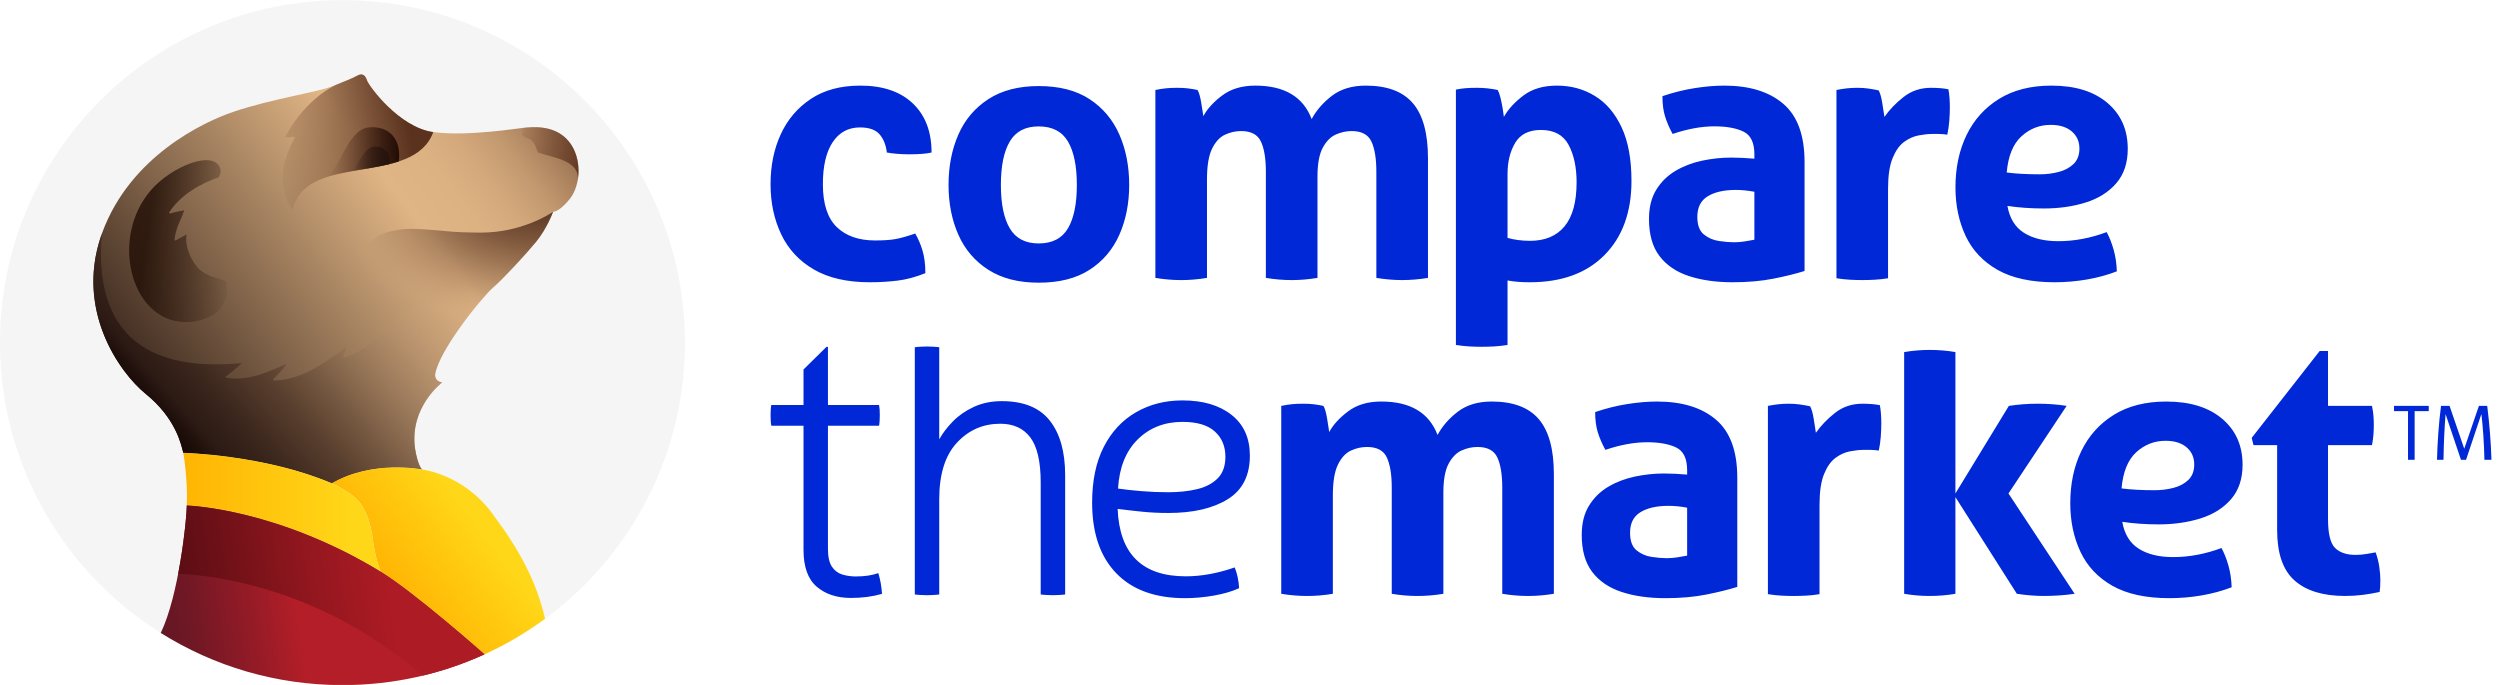 <?xml version="1.0" encoding="UTF-8"?> <svg xmlns="http://www.w3.org/2000/svg" width="146" height="40" viewBox="0 0 146 40" fill="none"><g clip-path="url(#clip0)"><path d="M54.042 15.953C53.476 16.18 52.935 16.325 52.419 16.388C51.902 16.452 51.361 16.484 50.795 16.484C49.479 16.484 48.392 16.236 47.536 15.741C46.68 15.246 46.044 14.563 45.626 13.692C45.209 12.822 45 11.842 45 10.753C45 9.678 45.198 8.708 45.594 7.845C45.99 6.982 46.578 6.292 47.356 5.775C48.134 5.258 49.097 5 50.243 5C51.559 5 52.581 5.348 53.31 6.041C54.038 6.734 54.403 7.689 54.403 8.906C54.12 8.977 53.681 9.012 53.087 9.012C52.846 9.012 52.605 9.002 52.365 8.981C52.125 8.96 51.933 8.935 51.792 8.906C51.735 8.453 51.591 8.096 51.357 7.834C51.124 7.573 50.745 7.442 50.222 7.442C49.542 7.442 49.012 7.728 48.63 8.301C48.248 8.874 48.056 9.692 48.056 10.753C48.056 11.899 48.325 12.734 48.863 13.257C49.401 13.781 50.151 14.043 51.113 14.043C51.58 14.043 51.962 14.018 52.259 13.968C52.556 13.919 52.952 13.809 53.448 13.639C53.617 13.922 53.759 14.251 53.872 14.626C53.986 15.002 54.042 15.444 54.042 15.953ZM65.371 7.86C64.989 6.989 64.409 6.3 63.631 5.79C62.852 5.28 61.862 5.026 60.659 5.026C59.484 5.026 58.505 5.28 57.719 5.79C56.934 6.3 56.35 6.989 55.968 7.86C55.586 8.73 55.395 9.71 55.395 10.8C55.395 11.875 55.586 12.844 55.968 13.708C56.35 14.571 56.934 15.254 57.719 15.756C58.505 16.258 59.484 16.509 60.659 16.509C61.862 16.509 62.852 16.258 63.631 15.756C64.409 15.254 64.989 14.571 65.371 13.708C65.753 12.844 65.945 11.875 65.945 10.8C65.945 9.71 65.753 8.73 65.371 7.86ZM62.368 13.336C62.021 13.923 61.452 14.217 60.659 14.217C59.881 14.217 59.318 13.923 58.972 13.336C58.625 12.749 58.452 11.903 58.452 10.8C58.452 9.696 58.625 8.85 58.972 8.263C59.318 7.676 59.881 7.382 60.659 7.382C61.452 7.382 62.021 7.676 62.368 8.263C62.715 8.85 62.888 9.696 62.888 10.8C62.888 11.903 62.715 12.749 62.368 13.336ZM70.488 16.229C69.979 16.314 69.476 16.357 68.981 16.357C68.486 16.357 67.984 16.314 67.474 16.229V5.255C67.672 5.213 67.87 5.181 68.069 5.16C68.267 5.138 68.486 5.128 68.727 5.128C68.967 5.128 69.179 5.138 69.363 5.16C69.547 5.181 69.738 5.213 69.936 5.255C70.021 5.397 70.092 5.637 70.148 5.977C70.205 6.316 70.247 6.585 70.276 6.783C70.502 6.359 70.87 5.955 71.38 5.573C71.889 5.191 72.533 5 73.311 5C75.009 5 76.106 5.651 76.601 6.953C76.884 6.429 77.284 5.973 77.8 5.584C78.317 5.194 78.971 5 79.764 5C81.009 5 81.925 5.343 82.513 6.03C83.1 6.716 83.394 7.788 83.394 9.245V16.229C82.884 16.314 82.382 16.356 81.886 16.356C81.391 16.356 80.889 16.314 80.379 16.229V10.031C80.379 9.267 80.284 8.68 80.093 8.27C79.902 7.859 79.516 7.654 78.936 7.654C78.624 7.654 78.316 7.722 78.012 7.856C77.708 7.99 77.453 8.249 77.248 8.63C77.043 9.012 76.941 9.572 76.941 10.307V16.229C76.431 16.314 75.929 16.357 75.434 16.357C74.938 16.357 74.436 16.314 73.927 16.229V10.031C73.927 9.267 73.831 8.68 73.64 8.27C73.449 7.859 73.064 7.654 72.483 7.654C72.157 7.654 71.843 7.725 71.539 7.867C71.234 8.008 70.983 8.281 70.785 8.684C70.587 9.087 70.488 9.685 70.488 10.477V16.229V16.229ZM94.705 7.442C94.323 6.621 93.803 6.009 93.145 5.606C92.487 5.202 91.747 5 90.927 5C90.134 5 89.483 5.191 88.974 5.574C88.464 5.956 88.082 6.373 87.827 6.826C87.813 6.699 87.788 6.529 87.753 6.317C87.718 6.104 87.675 5.899 87.626 5.701C87.576 5.503 87.523 5.354 87.467 5.255C87.07 5.17 86.667 5.128 86.257 5.128C86.016 5.128 85.8 5.135 85.609 5.149C85.418 5.163 85.224 5.191 85.025 5.234V20.146C85.294 20.188 85.552 20.216 85.8 20.231C86.047 20.245 86.291 20.252 86.532 20.252C86.773 20.252 87.017 20.245 87.265 20.231C87.512 20.216 87.771 20.188 88.04 20.146V16.378C88.393 16.448 88.825 16.484 89.335 16.484C91.203 16.484 92.66 15.953 93.707 14.892C94.754 13.831 95.278 12.387 95.278 10.562C95.278 9.302 95.087 8.262 94.705 7.442ZM91.372 13.215C90.905 13.781 90.233 14.064 89.356 14.064C88.889 14.064 88.45 14.008 88.04 13.894V10.158C88.04 9.451 88.188 8.846 88.486 8.344C88.783 7.842 89.285 7.59 89.993 7.59C90.757 7.59 91.294 7.88 91.606 8.46C91.917 9.041 92.073 9.769 92.073 10.647C92.073 11.793 91.839 12.649 91.372 13.215ZM104.144 6.062C103.316 5.354 102.166 5 100.695 5C100.157 5 99.577 5.05 98.954 5.149C98.331 5.248 97.709 5.404 97.086 5.616C97.086 6.069 97.136 6.458 97.235 6.784C97.334 7.109 97.482 7.456 97.68 7.823C98.558 7.526 99.371 7.378 100.121 7.378C100.829 7.378 101.395 7.481 101.819 7.686C102.244 7.891 102.456 8.333 102.456 9.012V9.267C101.975 9.225 101.522 9.203 101.098 9.203C100.532 9.203 99.966 9.264 99.4 9.384C98.834 9.504 98.317 9.702 97.85 9.978C97.383 10.254 97.008 10.622 96.725 11.082C96.442 11.542 96.301 12.111 96.301 12.791C96.301 13.696 96.506 14.418 96.916 14.956C97.327 15.494 97.9 15.882 98.636 16.123C99.371 16.363 100.22 16.484 101.183 16.484C102.074 16.484 102.874 16.413 103.581 16.272C104.289 16.13 104.89 15.982 105.386 15.826V9.458C105.386 7.902 104.972 6.77 104.144 6.062ZM102.456 14C102.3 14.029 102.117 14.061 101.905 14.096C101.692 14.131 101.48 14.149 101.268 14.149C101.013 14.149 100.719 14.124 100.387 14.075C100.054 14.025 99.761 13.898 99.506 13.693C99.251 13.488 99.124 13.144 99.124 12.663C99.124 12.111 99.326 11.712 99.729 11.464C100.132 11.216 100.68 11.092 101.374 11.092C101.713 11.092 102.074 11.128 102.456 11.199V14V14ZM110.263 16.25C110.008 16.293 109.754 16.321 109.499 16.335C109.245 16.349 108.997 16.356 108.756 16.356C108.516 16.356 108.271 16.349 108.024 16.335C107.776 16.321 107.518 16.293 107.249 16.25V5.255C107.461 5.213 107.663 5.181 107.854 5.16C108.045 5.138 108.254 5.128 108.48 5.128C108.692 5.128 108.901 5.142 109.106 5.17C109.311 5.199 109.513 5.234 109.711 5.277C109.796 5.418 109.867 5.663 109.923 6.009C109.98 6.356 110.022 6.628 110.051 6.826C110.348 6.402 110.723 6.013 111.176 5.659C111.629 5.305 112.159 5.128 112.768 5.128C112.966 5.128 113.15 5.136 113.32 5.149C113.49 5.163 113.645 5.184 113.787 5.213C113.815 5.354 113.836 5.517 113.85 5.701C113.864 5.885 113.871 6.076 113.871 6.274C113.871 6.514 113.861 6.776 113.839 7.059C113.818 7.342 113.779 7.611 113.722 7.866C113.566 7.838 113.393 7.823 113.202 7.823C113.011 7.823 112.894 7.823 112.852 7.823C112.611 7.823 112.342 7.852 112.045 7.908C111.748 7.965 111.465 8.092 111.196 8.29C110.927 8.489 110.704 8.803 110.528 9.235C110.351 9.667 110.262 10.264 110.262 11.028V16.25H110.263ZM123.029 13.555C122.081 13.909 121.14 14.085 120.206 14.085C119.385 14.085 118.717 13.923 118.2 13.597C117.683 13.272 117.362 12.748 117.234 12.026C117.899 12.125 118.607 12.175 119.357 12.175C120.249 12.175 121.066 12.058 121.809 11.825C122.552 11.591 123.146 11.216 123.592 10.7C124.038 10.183 124.261 9.515 124.261 8.694C124.261 7.576 123.864 6.681 123.072 6.009C122.279 5.337 121.189 5 119.803 5C118.6 5 117.581 5.258 116.746 5.775C115.911 6.292 115.278 6.996 114.846 7.887C114.415 8.779 114.199 9.798 114.199 10.944C114.199 11.991 114.397 12.936 114.793 13.778C115.189 14.62 115.812 15.281 116.661 15.762C117.51 16.243 118.621 16.484 119.994 16.484C120.616 16.484 121.239 16.431 121.862 16.325C122.485 16.218 123.072 16.059 123.624 15.847C123.609 15.394 123.546 14.97 123.433 14.573C123.319 14.178 123.185 13.838 123.029 13.555ZM118.052 7.961C118.54 7.516 119.109 7.293 119.76 7.293C120.284 7.293 120.694 7.42 120.991 7.675C121.288 7.93 121.438 8.262 121.438 8.673C121.438 9.055 121.324 9.355 121.098 9.575C120.871 9.794 120.581 9.95 120.227 10.042C119.873 10.134 119.505 10.18 119.124 10.18C118.373 10.18 117.73 10.145 117.192 10.074C117.277 9.111 117.563 8.407 118.052 7.961ZM145.254 23.704H144.768L143.914 26.201H143.91L143.055 23.704H142.555C142.424 24.717 142.345 25.847 142.321 26.854H142.7C142.714 25.88 142.761 24.894 142.821 24.194H142.825L143.721 26.854H144.017L144.907 24.194H144.913C144.997 24.834 145.071 25.88 145.09 26.854H145.501C145.473 25.847 145.38 24.717 145.254 23.704ZM139.811 23.704V24.011H140.628V26.854H141.015V24.011H141.838V23.704H139.811ZM77.839 34.678C77.33 34.763 76.827 34.805 76.332 34.805C75.837 34.805 75.335 34.763 74.825 34.678V23.704C75.023 23.661 75.221 23.63 75.42 23.608C75.618 23.587 75.837 23.577 76.078 23.577C76.318 23.577 76.531 23.587 76.715 23.608C76.899 23.63 77.089 23.661 77.288 23.704C77.373 23.845 77.443 24.086 77.5 24.425C77.556 24.765 77.599 25.034 77.627 25.232C77.853 24.807 78.222 24.404 78.731 24.022C79.24 23.64 79.885 23.449 80.663 23.449C82.362 23.449 83.457 24.1 83.953 25.401C84.236 24.878 84.635 24.422 85.152 24.032C85.668 23.643 86.323 23.449 87.116 23.449C88.361 23.449 89.277 23.792 89.865 24.478C90.452 25.165 90.746 26.237 90.746 27.694V34.677C90.237 34.762 89.734 34.805 89.239 34.805C88.743 34.805 88.241 34.762 87.732 34.677V28.48C87.732 27.716 87.636 27.129 87.445 26.718C87.254 26.308 86.868 26.103 86.288 26.103C85.977 26.103 85.669 26.17 85.365 26.304C85.06 26.439 84.805 26.697 84.6 27.079C84.395 27.461 84.293 28.02 84.293 28.756V34.678C83.784 34.763 83.281 34.805 82.785 34.805C82.29 34.805 81.788 34.763 81.278 34.678V28.48C81.278 27.716 81.183 27.129 80.992 26.718C80.801 26.308 80.415 26.103 79.835 26.103C79.509 26.103 79.195 26.174 78.89 26.315C78.586 26.457 78.335 26.729 78.137 27.132C77.938 27.536 77.839 28.133 77.839 28.926V34.678V34.678ZM100.216 24.511C99.388 23.803 98.238 23.45 96.767 23.45C96.229 23.45 95.649 23.499 95.026 23.598C94.403 23.697 93.781 23.853 93.158 24.065C93.158 24.518 93.208 24.907 93.307 25.233C93.406 25.558 93.554 25.905 93.753 26.272C94.63 25.975 95.443 25.827 96.194 25.827C96.901 25.827 97.467 25.93 97.892 26.135C98.316 26.34 98.529 26.782 98.529 27.461V27.716C98.047 27.674 97.594 27.652 97.17 27.652C96.604 27.652 96.038 27.713 95.472 27.833C94.906 27.953 94.389 28.151 93.922 28.427C93.456 28.703 93.08 29.071 92.798 29.531C92.514 29.991 92.373 30.56 92.373 31.24C92.373 32.145 92.578 32.867 92.988 33.405C93.399 33.943 93.972 34.331 94.708 34.572C95.443 34.812 96.292 34.933 97.255 34.933C98.146 34.933 98.946 34.862 99.653 34.721C100.361 34.579 100.962 34.431 101.458 34.275V27.907C101.458 26.351 101.044 25.219 100.216 24.511ZM98.529 32.449C98.373 32.478 98.189 32.51 97.977 32.545C97.764 32.58 97.552 32.598 97.34 32.598C97.085 32.598 96.791 32.573 96.459 32.524C96.126 32.474 95.833 32.347 95.578 32.142C95.323 31.937 95.196 31.593 95.196 31.112C95.196 30.56 95.397 30.161 95.801 29.913C96.204 29.665 96.752 29.541 97.446 29.541C97.786 29.541 98.146 29.577 98.529 29.648V32.449ZM106.26 34.699C106.006 34.742 105.751 34.77 105.496 34.784C105.241 34.798 104.994 34.805 104.753 34.805C104.513 34.805 104.268 34.798 104.021 34.784C103.773 34.77 103.515 34.742 103.246 34.699V23.704C103.458 23.662 103.66 23.63 103.851 23.609C104.042 23.588 104.251 23.577 104.477 23.577C104.69 23.577 104.898 23.591 105.103 23.62C105.308 23.648 105.51 23.683 105.708 23.726C105.793 23.867 105.864 24.112 105.92 24.458C105.977 24.805 106.019 25.077 106.048 25.275C106.345 24.851 106.72 24.462 107.173 24.108C107.625 23.754 108.156 23.577 108.765 23.577C108.963 23.577 109.147 23.585 109.316 23.598C109.486 23.612 109.642 23.634 109.783 23.662C109.811 23.803 109.833 23.966 109.847 24.15C109.861 24.334 109.868 24.525 109.868 24.723C109.868 24.963 109.858 25.225 109.837 25.508C109.815 25.791 109.776 26.06 109.72 26.315C109.564 26.287 109.391 26.272 109.2 26.272C109.009 26.272 108.892 26.272 108.85 26.272C108.609 26.272 108.34 26.301 108.043 26.357C107.746 26.414 107.463 26.541 107.194 26.739C106.925 26.938 106.702 27.252 106.526 27.684C106.349 28.116 106.26 28.713 106.26 29.477V34.699V34.699ZM111.203 34.678V20.562C111.698 20.477 112.194 20.435 112.689 20.435C113.213 20.435 113.715 20.477 114.196 20.562V28.819L117.317 23.704C117.868 23.619 118.434 23.576 119.015 23.576C119.283 23.576 119.566 23.587 119.864 23.608C120.161 23.629 120.437 23.661 120.691 23.703L117.295 28.819L121.159 34.677C120.875 34.72 120.575 34.752 120.257 34.773C119.938 34.794 119.645 34.804 119.376 34.804C118.866 34.804 118.336 34.762 117.784 34.677L114.196 29.031V34.677C113.715 34.762 113.213 34.804 112.689 34.804C112.193 34.805 111.698 34.763 111.203 34.678ZM129.735 32.004C128.787 32.358 127.846 32.534 126.912 32.534C126.091 32.534 125.422 32.372 124.906 32.046C124.389 31.721 124.067 31.197 123.94 30.475C124.605 30.574 125.312 30.624 126.063 30.624C126.954 30.624 127.771 30.507 128.514 30.274C129.257 30.04 129.852 29.665 130.297 29.149C130.743 28.632 130.966 27.964 130.966 27.143C130.966 26.025 130.57 25.13 129.777 24.458C128.985 23.786 127.895 23.45 126.508 23.45C125.305 23.45 124.287 23.708 123.452 24.224C122.617 24.741 121.984 25.445 121.552 26.336C121.12 27.228 120.904 28.247 120.904 29.393C120.904 30.44 121.103 31.385 121.499 32.227C121.895 33.069 122.518 33.73 123.367 34.211C124.216 34.692 125.327 34.933 126.699 34.933C127.322 34.933 127.944 34.88 128.567 34.774C129.19 34.667 129.777 34.508 130.329 34.296C130.315 33.843 130.251 33.419 130.138 33.022C130.025 32.627 129.89 32.287 129.735 32.004ZM124.757 26.41C125.246 25.965 125.815 25.742 126.466 25.742C126.989 25.742 127.4 25.869 127.697 26.124C127.994 26.379 128.143 26.711 128.143 27.122C128.143 27.504 128.029 27.804 127.803 28.024C127.577 28.243 127.287 28.399 126.933 28.491C126.579 28.583 126.211 28.629 125.829 28.629C125.079 28.629 124.435 28.594 123.898 28.523C123.983 27.56 124.269 26.856 124.757 26.41ZM131.605 25.996L131.499 25.572L135.468 20.499H135.956V23.704H138.524C138.567 23.916 138.595 24.107 138.609 24.277C138.623 24.446 138.63 24.624 138.63 24.807C138.63 25.006 138.623 25.197 138.609 25.38C138.595 25.564 138.566 25.77 138.524 25.996H135.956V30.305C135.956 31.168 136.094 31.734 136.37 32.003C136.646 32.272 137.046 32.406 137.569 32.406C137.781 32.406 137.99 32.389 138.195 32.353C138.4 32.318 138.581 32.286 138.737 32.258C138.835 32.527 138.906 32.806 138.949 33.096C138.991 33.386 139.013 33.645 139.013 33.871C139.013 34.027 139.009 34.157 139.002 34.263C138.995 34.37 138.984 34.472 138.97 34.571C138.645 34.642 138.316 34.699 137.984 34.741C137.651 34.783 137.308 34.804 136.954 34.804C135.666 34.804 134.683 34.504 134.004 33.902C133.325 33.301 132.985 32.321 132.985 30.962V25.995H131.605V25.996ZM48.352 24.863V32.043C48.352 32.519 48.431 32.872 48.59 33.103C48.749 33.333 48.954 33.485 49.206 33.557C49.459 33.629 49.715 33.665 49.975 33.665C50.494 33.665 50.933 33.6 51.293 33.47C51.351 33.658 51.398 33.852 51.435 34.054C51.47 34.256 51.495 34.465 51.51 34.681C50.962 34.84 50.356 34.92 49.694 34.92C48.873 34.92 48.205 34.7 47.693 34.259C47.181 33.82 46.925 33.103 46.925 32.107V24.863H45.044C45.029 24.791 45.019 24.698 45.012 24.582C45.004 24.467 45.001 24.351 45.001 24.236C45.001 24.121 45.004 24.013 45.012 23.911C45.019 23.811 45.029 23.724 45.044 23.652H46.925V21.576L48.267 20.257H48.352V23.652H51.337C51.352 23.724 51.362 23.811 51.37 23.911C51.377 24.013 51.38 24.121 51.38 24.236C51.38 24.351 51.377 24.467 51.37 24.582C51.362 24.698 51.352 24.792 51.337 24.863H48.352ZM54.851 34.716C54.765 34.729 54.646 34.741 54.494 34.748C54.344 34.756 54.224 34.759 54.138 34.759C54.065 34.759 53.95 34.756 53.792 34.748C53.633 34.741 53.511 34.73 53.425 34.716V20.279C53.511 20.265 53.63 20.254 53.782 20.247C53.932 20.24 54.052 20.235 54.139 20.235C54.211 20.235 54.326 20.24 54.484 20.247C54.643 20.254 54.765 20.265 54.851 20.279V25.655C55.053 25.295 55.32 24.945 55.652 24.606C55.984 24.268 56.391 23.986 56.873 23.762C57.357 23.539 57.901 23.427 58.506 23.427C59.774 23.427 60.708 23.805 61.307 24.563C61.905 25.32 62.205 26.383 62.205 27.753V34.716C62.118 34.729 61.999 34.741 61.848 34.748C61.696 34.756 61.577 34.759 61.491 34.759C61.419 34.759 61.303 34.756 61.145 34.748C60.986 34.741 60.864 34.73 60.777 34.716V28.185C60.777 26.96 60.575 26.081 60.171 25.547C59.768 25.013 59.184 24.746 58.42 24.746C57.41 24.746 56.563 25.118 55.879 25.86C55.193 26.603 54.851 27.702 54.851 29.158V34.716V34.716ZM69.25 33.657C66.699 33.657 65.373 32.345 65.271 29.72C65.733 29.778 66.209 29.833 66.699 29.883C67.188 29.933 67.7 29.958 68.234 29.958C69.676 29.958 70.83 29.691 71.694 29.158C72.56 28.625 72.992 27.774 72.992 26.607C72.992 25.582 72.635 24.79 71.921 24.228C71.208 23.665 70.253 23.384 69.056 23.384C68.047 23.384 67.143 23.615 66.342 24.076C65.542 24.538 64.914 25.212 64.46 26.098C64.007 26.985 63.78 28.07 63.78 29.353C63.78 31.126 64.247 32.499 65.185 33.473C66.122 34.446 67.463 34.933 69.207 34.933C69.756 34.933 70.318 34.882 70.895 34.781C71.471 34.68 71.961 34.536 72.365 34.349C72.336 33.887 72.25 33.483 72.106 33.138C71.11 33.483 70.159 33.657 69.25 33.657ZM66.439 25.666C67.131 24.981 68.004 24.638 69.056 24.638C69.907 24.638 70.538 24.826 70.948 25.2C71.359 25.576 71.564 26.066 71.564 26.672C71.564 27.205 71.417 27.623 71.122 27.926C70.825 28.228 70.426 28.442 69.921 28.564C69.417 28.687 68.847 28.747 68.213 28.747C67.694 28.747 67.175 28.725 66.656 28.682C66.137 28.639 65.683 28.589 65.293 28.532C65.365 27.306 65.747 26.351 66.439 25.666Z" fill="#0028D7"></path><path d="M20 40.009C31.046 40.009 40 31.055 40 20.009C40 8.963 31.046 0.009 20 0.009C8.954 0.009 0 8.963 0 20.009C0 31.055 8.954 40.009 20 40.009Z" fill="#F5F5F5"></path><path d="M33.275 11.619C32.647 12.4 32.3 12.369 32.3 12.369C32.3 12.369 31.938 13.364 31.292 14.142C30.967 14.534 30.502 15.057 30.041 15.549C29.558 16.066 29.081 16.548 28.776 16.811C28.462 17.081 27.593 18.094 26.813 19.197C26.148 20.14 25.549 21.149 25.418 21.819C25.392 21.954 25.428 22.099 25.525 22.197C25.652 22.325 25.822 22.327 25.834 22.327C25.793 22.359 23.907 23.784 24.236 26.184C24.419 27.295 24.662 27.421 24.662 27.421C24.662 27.421 21.767 26.835 19.379 28.227C17.431 27.395 15.263 26.95 13.582 26.712C11.9 26.474 10.704 26.446 10.704 26.446C10.574 25.935 10.264 24.432 8.516 23.009C6.931 21.719 4.343 18.014 5.972 13.582C7.602 9.15 11.851 7.132 13.628 6.531C15.879 5.769 18.488 5.399 19.392 5.043C19.392 5.043 19.482 5.009 19.617 4.955C19.617 4.955 19.619 4.955 19.619 4.954C19.62 4.954 19.622 4.954 19.622 4.954C19.976 4.814 20.634 4.551 20.846 4.426C21.142 4.253 21.326 4.366 21.434 4.696C21.543 5.026 23.308 7.433 25.293 7.712C25.296 7.712 25.305 7.714 25.305 7.714C27.296 7.984 30.351 7.475 30.684 7.451C31.019 7.428 32.392 7.252 33.211 8.25C34.029 9.248 33.904 10.838 33.275 11.619Z" fill="url(#paint0_linear)"></path><path d="M19.379 28.227C21.767 26.835 24.662 27.421 24.662 27.421C24.662 27.421 24.419 27.295 24.236 26.184C23.907 23.784 25.793 22.359 25.834 22.327C25.822 22.327 25.652 22.325 25.525 22.197C25.428 22.099 25.392 21.954 25.418 21.818C25.549 21.149 26.148 20.14 26.813 19.197C26.826 19.179 26.837 19.162 26.85 19.145C26.85 19.145 26.85 19.145 26.85 19.144L26.014 18.445C25.639 18.123 25.103 17.941 24.654 17.941C24.274 17.941 23.895 18.044 23.566 18.245C23.325 18.391 23.108 18.59 22.936 18.838C22.195 19.758 21.252 20.508 20.112 20.877C20.075 20.889 20.041 20.853 20.052 20.817C20.115 20.628 20.179 20.439 20.241 20.25C18.997 21.184 17.607 22.203 15.993 22.221C15.95 22.221 15.928 22.169 15.959 22.138C16.238 21.859 16.509 21.579 16.732 21.254C15.62 21.738 14.456 22.274 13.216 22.061C13.17 22.053 13.174 21.994 13.204 21.973C13.53 21.733 13.838 21.478 14.123 21.2C9.711 21.637 5.366 20.416 5.951 13.642C5.951 13.643 5.951 13.644 5.95 13.645C5.93 13.702 5.909 13.76 5.89 13.817C4.435 18.144 6.959 21.742 8.516 23.009C10.264 24.431 10.574 25.935 10.704 26.446C10.704 26.446 11.9 26.474 13.582 26.712C15.263 26.95 17.431 27.395 19.379 28.227Z" fill="url(#paint1_linear)"></path><path d="M28.082 13.585C28.082 13.585 27.032 13.582 26.391 13.53C25.75 13.476 24.061 13.29 23.41 13.399C22.759 13.508 22.124 13.588 21.43 14.272C20.734 14.956 19.212 16.384 19.188 16.738C19.163 17.091 20.676 21.652 26.817 19.189C26.819 19.188 26.82 19.187 26.821 19.186C27.599 18.087 28.463 17.081 28.776 16.812C29.081 16.549 29.558 16.067 30.041 15.55C30.502 15.058 30.967 14.535 31.292 14.143C31.938 13.365 32.3 12.37 32.3 12.37C32.118 12.494 30.455 13.585 28.082 13.585Z" fill="url(#paint2_radial)"></path><path d="M11.45 15.519C11.07 15.015 10.804 14.332 10.89 13.692C10.681 13.806 10.479 13.93 10.267 14.04C10.236 14.055 10.191 14.037 10.194 13.998C10.24 13.373 10.562 12.859 10.762 12.281C10.484 12.325 10.211 12.389 9.939 12.466C9.9 12.477 9.861 12.43 9.884 12.394C10.541 11.393 11.665 10.735 12.784 10.349C12.865 10.193 12.905 10.012 12.884 9.916L12.881 9.902C12.566 8.666 9.986 9.715 8.774 11.153C7.629 12.513 7.331 14.322 7.676 15.84C8.034 17.411 9.079 18.67 10.588 18.797C10.923 18.826 11.26 18.808 11.586 18.735C11.586 18.735 12.094 18.586 12.317 18.469C12.992 18.116 13.448 17.269 13.188 16.416C12.556 16.18 11.895 16.108 11.45 15.519Z" fill="url(#paint3_linear)"></path><path d="M16.643 8.024C16.809 8.023 16.974 8.016 17.14 7.987C17.183 7.98 17.214 8.019 17.195 8.059C16.756 8.974 16.372 9.846 16.538 10.885C16.607 11.315 16.756 11.782 17 12.177C17.034 12.192 17.067 12.206 17.103 12.219C17.889 8.857 24.139 10.923 25.303 7.713C25.302 7.713 25.299 7.713 25.298 7.712H25.297C25.296 7.712 25.294 7.712 25.293 7.712C23.308 7.433 21.543 5.026 21.434 4.696C21.326 4.366 21.142 4.253 20.846 4.426C20.634 4.551 19.976 4.814 19.622 4.954C19.622 4.954 19.62 4.954 19.619 4.954C19.619 4.955 19.617 4.955 19.617 4.955C18.366 5.578 17.282 6.782 16.643 8.024Z" fill="url(#paint4_linear)"></path><path d="M21.503 7.444C20.323 7.579 19.826 9.85 19.116 10.332C20.386 9.925 22.003 9.852 23.292 9.427C23.459 7.917 22.528 7.327 21.503 7.444Z" fill="url(#paint5_linear)"></path><path d="M21.843 8.562C21.233 8.598 20.906 9.714 20.531 10.001C21.271 9.868 22.041 9.76 22.747 9.583C22.747 9.582 22.747 9.582 22.747 9.581C22.832 8.846 22.372 8.531 21.843 8.562Z" fill="url(#paint6_linear)"></path><path d="M33.211 8.25C32.392 7.251 31.019 7.428 30.684 7.451C30.672 7.452 30.654 7.454 30.631 7.456V7.457C30.57 7.535 30.495 7.751 30.472 7.868C30.519 7.924 30.721 8.053 30.872 8.102C31.045 8.159 31.113 8.252 31.209 8.411C31.276 8.521 31.308 8.645 31.355 8.764C31.375 8.816 31.398 8.862 31.424 8.906C32.444 9.24 33.889 9.4 33.733 10.554C33.874 9.792 33.741 8.896 33.211 8.25Z" fill="url(#paint7_linear)"></path><path d="M28.695 29.917C27.017 27.687 24.662 27.421 24.662 27.421C24.662 27.421 21.767 26.834 19.379 28.227C19.379 28.227 20.69 28.812 21.093 29.465C21.497 30.117 21.637 30.581 21.793 31.655C21.948 32.729 22.233 33.39 22.233 33.39C24.201 34.586 28.302 38.221 28.293 38.214L28.318 38.202C29.562 37.632 30.738 36.938 31.831 36.136C31.317 33.925 30.34 32.104 28.695 29.917Z" fill="url(#paint8_linear)"></path><path d="M22.233 33.39C16.29 29.773 11.216 29.532 10.908 29.521C10.976 27.955 10.704 26.446 10.704 26.446C10.704 26.446 15.485 26.562 19.379 28.227C19.379 28.227 20.69 28.813 21.093 29.465C21.497 30.117 21.637 30.581 21.793 31.655C21.948 32.729 22.233 33.39 22.233 33.39Z" fill="url(#paint9_linear)"></path><path d="M20 40.009C22.959 40.009 25.767 39.367 28.293 38.214C28.302 38.221 24.201 34.587 22.233 33.39C16.29 29.773 11.224 29.533 10.916 29.522H10.915C10.912 29.522 10.91 29.521 10.908 29.521C10.903 30.367 10.448 34.765 9.389 36.962L9.388 36.965C12.464 38.894 16.102 40.009 20 40.009Z" fill="url(#paint10_linear)"></path><path d="M28.293 38.214C28.302 38.221 24.201 34.587 22.233 33.39C16.29 29.773 11.216 29.532 10.908 29.521C10.905 30.017 10.748 31.73 10.405 33.507C11.635 33.547 18.415 34.007 24.69 39.456C25.941 39.155 27.146 38.737 28.293 38.214Z" fill="url(#paint11_linear)"></path></g><defs><linearGradient id="paint0_linear" x1="9.01" y1="24.196" x2="32.114" y2="6.79" gradientUnits="userSpaceOnUse"><stop stop-color="#39261D"></stop><stop offset="0.659" stop-color="#E0B585"></stop><stop offset="0.751" stop-color="#DDB283"></stop><stop offset="0.825" stop-color="#D3A87B"></stop><stop offset="0.893" stop-color="#C2986F"></stop><stop offset="0.957" stop-color="#AA815D"></stop><stop offset="0.999" stop-color="#966D4E"></stop></linearGradient><linearGradient id="paint1_linear" x1="22.544" y1="14.211" x2="9.763" y2="25.367" gradientUnits="userSpaceOnUse"><stop stop-color="#E0B58B" stop-opacity="0"></stop><stop offset="0.225" stop-color="#A98565" stop-opacity="0.374"></stop><stop offset="0.479" stop-color="#71543E" stop-opacity="0.796"></stop><stop offset="0.602" stop-color="#5B412F"></stop><stop offset="0.623" stop-color="#573D2D"></stop><stop offset="0.802" stop-color="#38241B"></stop><stop offset="0.902" stop-color="#2C1A14"></stop><stop offset="0.946" stop-color="#20100C"></stop><stop offset="0.994" stop-color="#170906"></stop></linearGradient><radialGradient id="paint2_radial" cx="0" cy="0" r="1" gradientUnits="userSpaceOnUse" gradientTransform="translate(31.696 10.301) rotate(-11.014) scale(12.121 8.771)"><stop offset="0.208" stop-color="#5B3622"></stop><stop offset="0.451" stop-color="#5D3824" stop-opacity="0.692"></stop><stop offset="0.582" stop-color="#65402A" stop-opacity="0.528"></stop><stop offset="0.685" stop-color="#734D35" stop-opacity="0.397"></stop><stop offset="0.775" stop-color="#865F44" stop-opacity="0.283"></stop><stop offset="0.855" stop-color="#9F7758" stop-opacity="0.182"></stop><stop offset="0.928" stop-color="#BD946F" stop-opacity="0.09"></stop><stop offset="0.995" stop-color="#E1B68B" stop-opacity="0.01"></stop><stop offset="0.999" stop-color="#E3B88D" stop-opacity="0"></stop></radialGradient><linearGradient id="paint3_linear" x1="7.933" y1="13.545" x2="14.896" y2="14.627" gradientUnits="userSpaceOnUse"><stop offset="0.096" stop-color="#200D05" stop-opacity="0.8"></stop><stop offset="0.886" stop-color="#200D05" stop-opacity="0"></stop></linearGradient><linearGradient id="paint4_linear" x1="15.755" y1="8.896" x2="23.861" y2="7.402" gradientUnits="userSpaceOnUse"><stop stop-color="#5B331F" stop-opacity="0"></stop><stop offset="1" stop-color="#5A321E"></stop></linearGradient><linearGradient id="paint5_linear" x1="19.116" y1="8.881" x2="23.311" y2="8.881" gradientUnits="userSpaceOnUse"><stop offset="0.001" stop-color="#5A321E" stop-opacity="0"></stop><stop offset="0.328" stop-color="#432214" stop-opacity="0.328"></stop><stop offset="0.743" stop-color="#2B1209" stop-opacity="0.743"></stop><stop offset="1" stop-color="#220C05"></stop></linearGradient><linearGradient id="paint6_linear" x1="20.531" y1="9.281" x2="22.758" y2="9.281" gradientUnits="userSpaceOnUse"><stop offset="0.002" stop-color="#25130E" stop-opacity="0"></stop><stop offset="0.117" stop-color="#25130E" stop-opacity="0.115"></stop><stop offset="0.999" stop-color="#25130E"></stop></linearGradient><linearGradient id="paint7_linear" x1="29.262" y1="6.976" x2="35.366" y2="10.371" gradientUnits="userSpaceOnUse"><stop offset="0.138" stop-color="#502414" stop-opacity="0"></stop><stop offset="0.999" stop-color="#502414"></stop></linearGradient><linearGradient id="paint8_linear" x1="22.874" y1="34.24" x2="28.665" y2="29.877" gradientUnits="userSpaceOnUse"><stop offset="0.004" stop-color="#FFB503"></stop><stop offset="0.868" stop-color="#FFD719"></stop></linearGradient><linearGradient id="paint9_linear" x1="10.704" y1="29.918" x2="22.233" y2="29.918" gradientUnits="userSpaceOnUse"><stop offset="0.004" stop-color="#FFB503"></stop><stop offset="0.868" stop-color="#FFD719"></stop></linearGradient><linearGradient id="paint10_linear" x1="9.216" y1="35.796" x2="27.537" y2="33.092" gradientUnits="userSpaceOnUse"><stop offset="0.004" stop-color="#641724"></stop><stop offset="0.104" stop-color="#711825"></stop><stop offset="0.288" stop-color="#941B26"></stop><stop offset="0.433" stop-color="#B31E28"></stop></linearGradient><linearGradient id="paint11_linear" x1="10.705" y1="35.536" x2="27.531" y2="33.052" gradientUnits="userSpaceOnUse"><stop stop-color="#5B0D14"></stop><stop offset="0.461" stop-color="#94171F"></stop><stop offset="0.705" stop-color="#AD1B24"></stop></linearGradient><clipPath id="clip0"><rect width="145.6" height="40" fill="white"></rect></clipPath></defs></svg> 